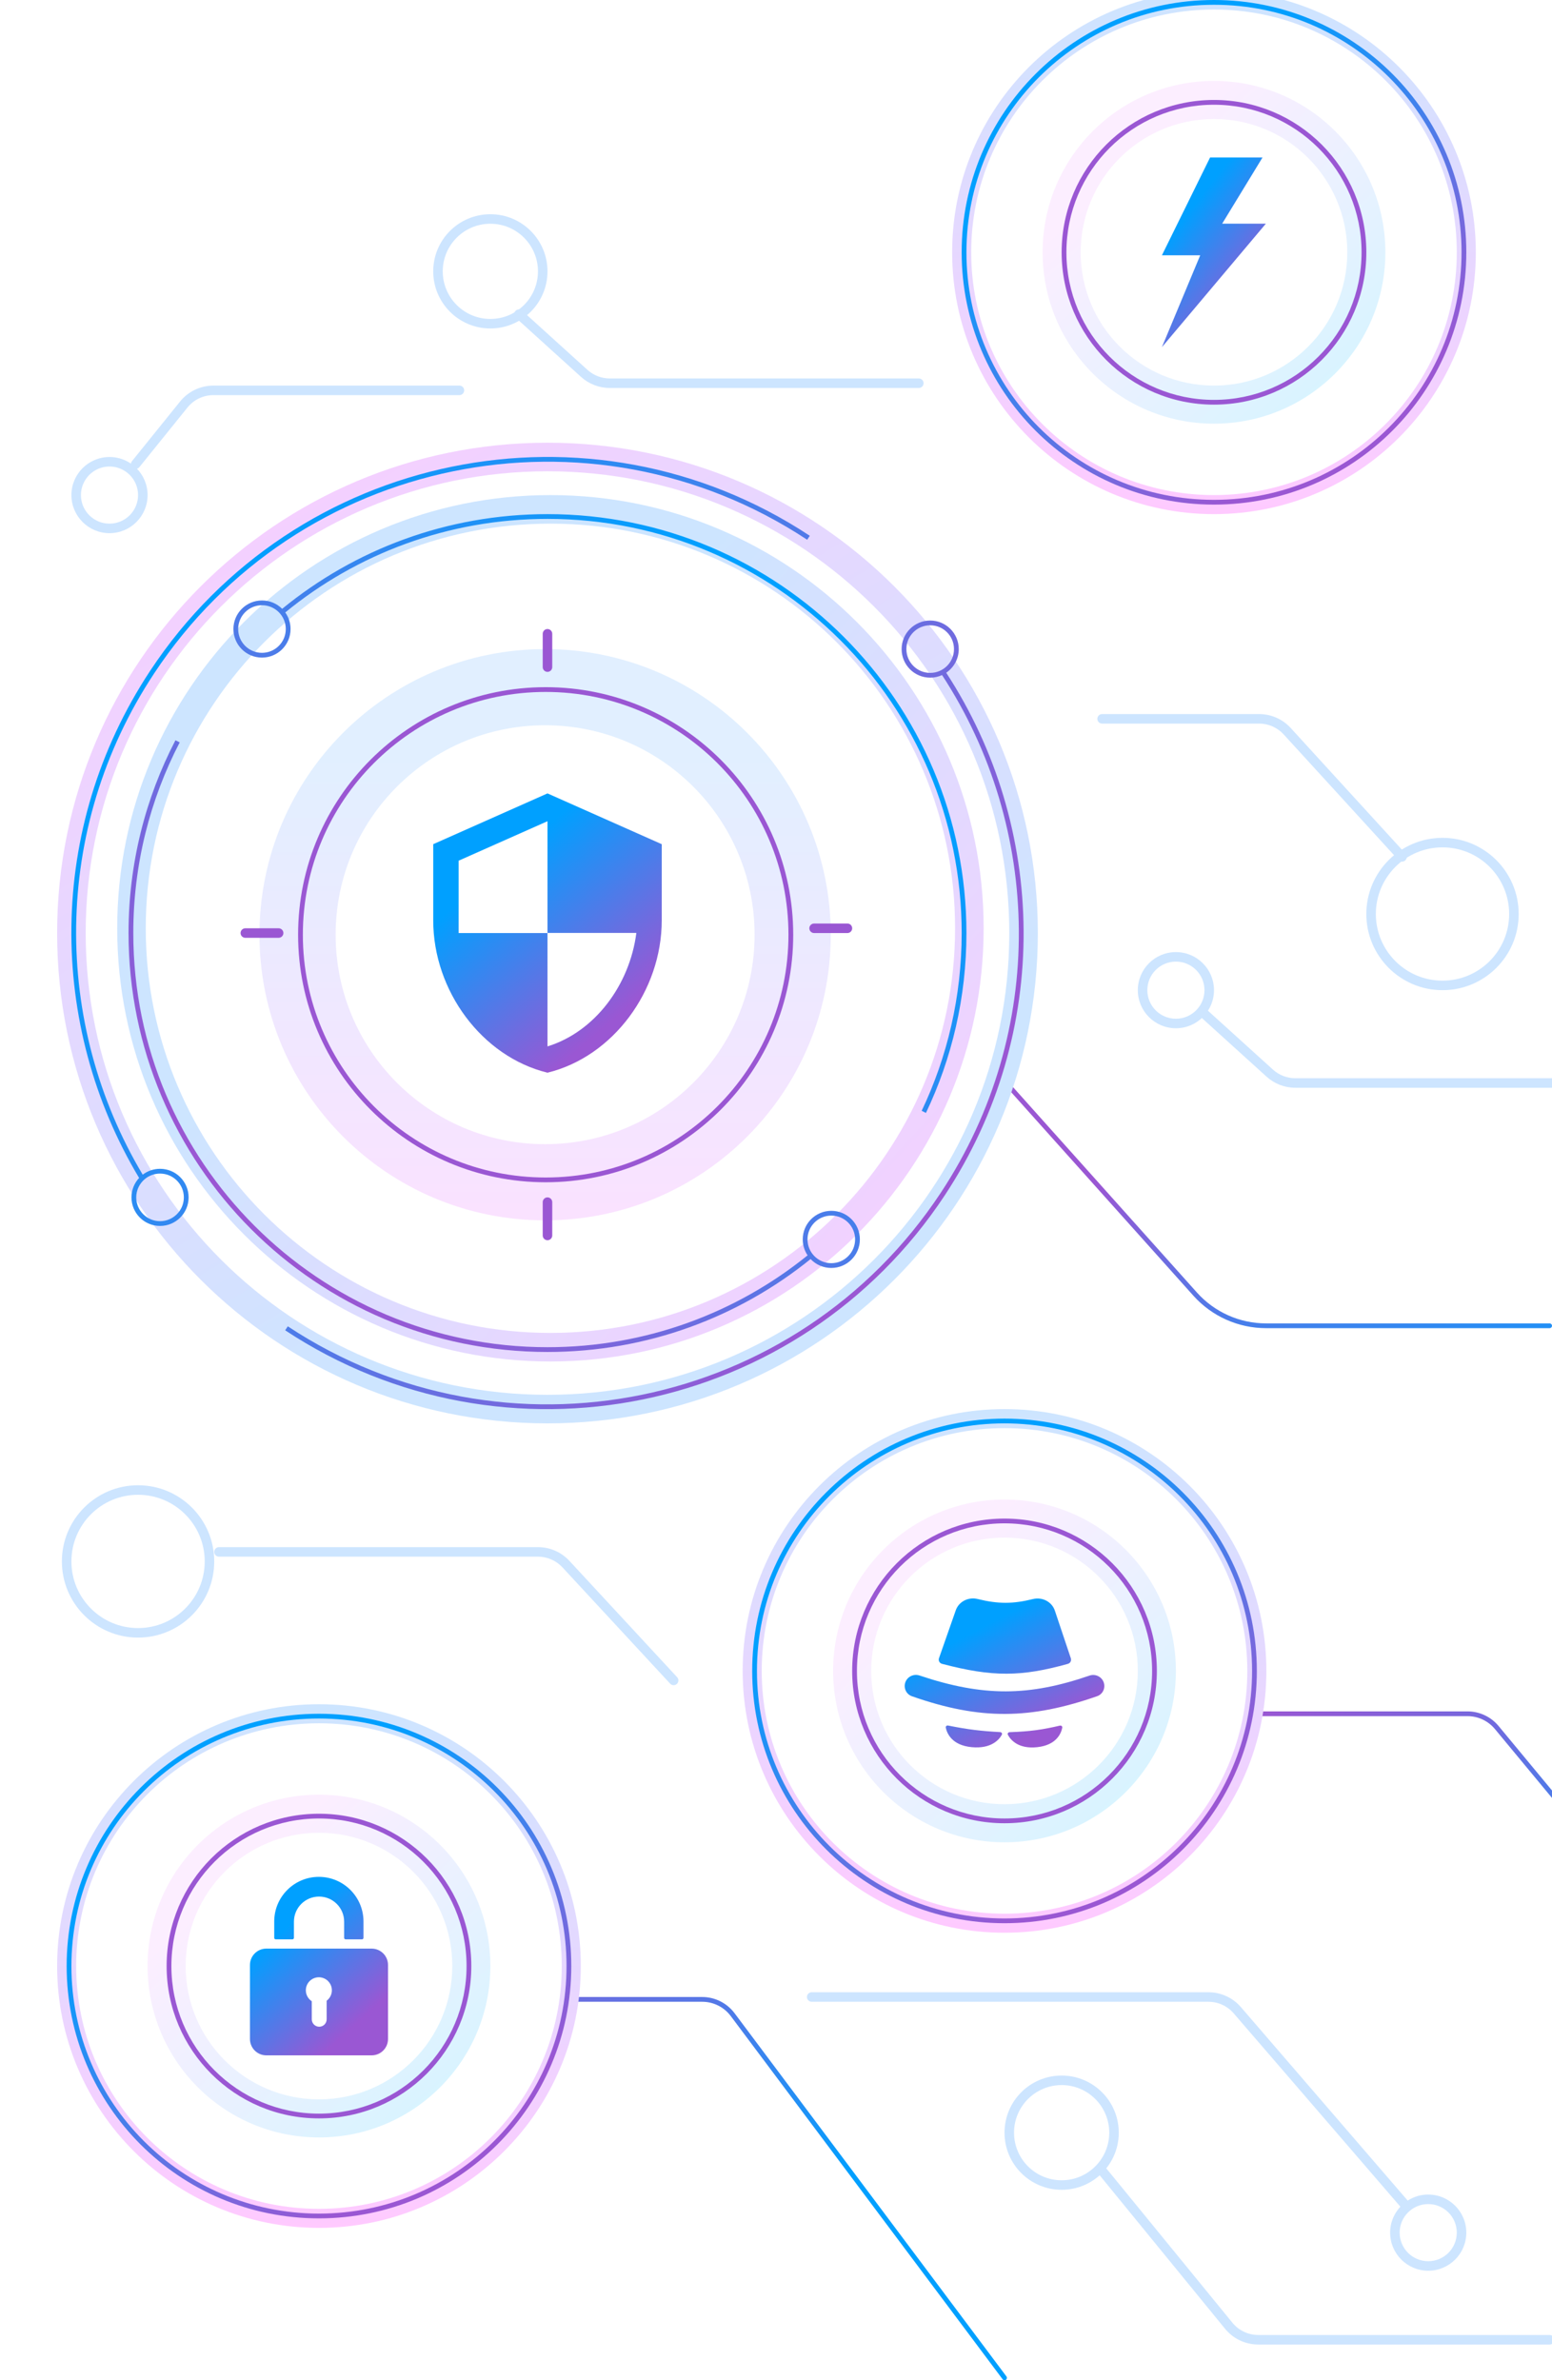 <svg width="326" height="500" viewBox="0 0 326 500" fill="none" xmlns="http://www.w3.org/2000/svg">
<path fill-rule="evenodd" clip-rule="evenodd" d="M119.5 420C119.5 419.724 119.724 419.5 120 419.5H147.495C150.173 419.5 152.695 420.762 154.3 422.907L211.4 499.2C211.566 499.421 211.521 499.735 211.3 499.9C211.079 500.066 210.765 500.021 210.6 499.8L153.499 423.506C152.083 421.614 149.858 420.5 147.495 420.5H120C119.724 420.5 119.5 420.276 119.5 420Z" fill="url(#paint0_linear_2013_2711)"/>
<path fill-rule="evenodd" clip-rule="evenodd" d="M209.667 225.627C209.872 225.443 210.188 225.461 210.373 225.667L251.41 271.507C255.109 275.639 260.393 278 265.939 278H325.5C325.776 278 326 278.224 326 278.5C326 278.776 325.776 279 325.5 279H265.939C260.109 279 254.554 276.517 250.665 272.174L209.627 226.334C209.443 226.128 209.461 225.812 209.667 225.627Z" fill="url(#paint1_linear_2013_2711)"/>
<path fill-rule="evenodd" clip-rule="evenodd" d="M262.5 360C262.5 359.724 262.724 359.5 263 359.5H308.239C310.77 359.5 313.17 360.628 314.784 362.577L326.885 377.181C327.061 377.394 327.032 377.709 326.819 377.885C326.606 378.061 326.291 378.032 326.115 377.819L314.014 363.215C312.59 361.495 310.472 360.5 308.239 360.5H263C262.724 360.5 262.5 360.276 262.5 360Z" fill="url(#paint2_linear_2013_2711)"/>
<path fill-rule="evenodd" clip-rule="evenodd" d="M108.259 65.329C108.63 64.919 109.262 64.888 109.672 65.259L123.385 77.687C124.673 78.854 126.348 79.5 128.086 79.5H193C193.552 79.5 194 79.948 194 80.5C194 81.052 193.552 81.5 193 81.5H128.086C125.852 81.5 123.697 80.669 122.042 79.169L108.328 66.741C107.919 66.37 107.888 65.738 108.259 65.329Z" fill="#CDE5FF"/>
<path fill-rule="evenodd" clip-rule="evenodd" d="M252.259 212.328C252.63 211.919 253.262 211.888 253.672 212.259L267.385 224.687C268.673 225.854 270.348 226.5 272.086 226.5H326C326.552 226.5 327 226.948 327 227.5C327 228.052 326.552 228.5 326 228.5H272.086C269.852 228.5 267.697 227.669 266.042 226.169L252.328 213.741C251.919 213.37 251.888 212.738 252.259 212.328Z" fill="#CDE5FF"/>
<path fill-rule="evenodd" clip-rule="evenodd" d="M44.826 83C42.709 83 40.706 83.958 39.377 85.606L29.278 98.128C28.932 98.558 28.302 98.625 27.872 98.278C27.442 97.932 27.375 97.302 27.722 96.872L37.82 84.35C39.529 82.232 42.104 81 44.826 81H96.5C97.052 81 97.5 81.448 97.5 82C97.5 82.552 97.052 83 96.5 83H44.826Z" fill="#CDE5FF"/>
<path fill-rule="evenodd" clip-rule="evenodd" d="M230.5 151C230.5 150.448 230.948 150 231.5 150H264.473C267.001 150 269.412 151.063 271.117 152.929L295.238 179.325C295.611 179.733 295.582 180.366 295.175 180.738C294.767 181.111 294.134 181.082 293.762 180.675L269.641 154.278C268.315 152.827 266.439 152 264.473 152H231.5C230.948 152 230.5 151.552 230.5 151Z" fill="#CDE5FF"/>
<path fill-rule="evenodd" clip-rule="evenodd" d="M169.5 419.5C169.5 418.948 169.948 418.5 170.5 418.5H253.834C256.453 418.5 258.941 419.64 260.651 421.624L295.757 462.347C296.118 462.765 296.071 463.397 295.653 463.757C295.235 464.118 294.603 464.071 294.243 463.653L259.136 422.929C257.806 421.387 255.871 420.5 253.834 420.5H170.5C169.948 420.5 169.5 420.052 169.5 419.5Z" fill="#CDE5FF"/>
<path fill-rule="evenodd" clip-rule="evenodd" d="M230.867 455.226C231.295 454.876 231.925 454.94 232.274 455.367L258.874 487.929C260.203 489.556 262.193 490.5 264.295 490.5H325.5C326.052 490.5 326.5 490.948 326.5 491.5C326.5 492.052 326.052 492.5 325.5 492.5H264.295C261.593 492.5 259.034 491.286 257.325 489.194L230.726 456.633C230.376 456.205 230.44 455.575 230.867 455.226Z" fill="#CDE5FF"/>
<path fill-rule="evenodd" clip-rule="evenodd" d="M45 326C45 325.448 45.448 325 46 325H113.005C115.512 325 117.905 326.046 119.609 327.885L142.234 352.321C142.609 352.726 142.585 353.359 142.179 353.734C141.774 354.109 141.141 354.085 140.766 353.679L118.141 329.244C116.816 327.813 114.955 327 113.005 327H46C45.448 327 45 326.552 45 326Z" fill="#CDE5FF"/>
<path fill-rule="evenodd" clip-rule="evenodd" d="M29 342C36.732 342 43 335.732 43 328C43 320.268 36.732 314 29 314C21.268 314 15 320.268 15 328C15 335.732 21.268 342 29 342ZM29 344C37.837 344 45 336.837 45 328C45 319.163 37.837 312 29 312C20.163 312 13 319.163 13 328C13 336.837 20.163 344 29 344Z" fill="#CDE5FF"/>
<path fill-rule="evenodd" clip-rule="evenodd" d="M303 206C310.732 206 317 199.732 317 192C317 184.268 310.732 178 303 178C295.268 178 289 184.268 289 192C289 199.732 295.268 206 303 206ZM303 208C311.837 208 319 200.837 319 192C319 183.163 311.837 176 303 176C294.163 176 287 183.163 287 192C287 200.837 294.163 208 303 208Z" fill="#CDE5FF"/>
<path fill-rule="evenodd" clip-rule="evenodd" d="M223 458C228.523 458 233 453.523 233 448C233 442.477 228.523 438 223 438C217.477 438 213 442.477 213 448C213 453.523 217.477 458 223 458ZM223 460C229.627 460 235 454.627 235 448C235 441.373 229.627 436 223 436C216.373 436 211 441.373 211 448C211 454.627 216.373 460 223 460Z" fill="#CDE5FF"/>
<path fill-rule="evenodd" clip-rule="evenodd" d="M103 67C108.523 67 113 62.523 113 57C113 51.477 108.523 47 103 47C97.477 47 93 51.477 93 57C93 62.523 97.477 67 103 67ZM103 69C109.627 69 115 63.627 115 57C115 50.373 109.627 45 103 45C96.373 45 91 50.373 91 57C91 63.627 96.373 69 103 69Z" fill="#CDE5FF"/>
<path fill-rule="evenodd" clip-rule="evenodd" d="M300 475C303.314 475 306 472.314 306 469C306 465.686 303.314 463 300 463C296.686 463 294 465.686 294 469C294 472.314 296.686 475 300 475ZM300 477C304.418 477 308 473.418 308 469C308 464.582 304.418 461 300 461C295.582 461 292 464.582 292 469C292 473.418 295.582 477 300 477Z" fill="#CDE5FF"/>
<path fill-rule="evenodd" clip-rule="evenodd" d="M247 214C250.314 214 253 211.314 253 208C253 204.686 250.314 202 247 202C243.686 202 241 204.686 241 208C241 211.314 243.686 214 247 214ZM247 216C251.418 216 255 212.418 255 208C255 203.582 251.418 200 247 200C242.582 200 239 203.582 239 208C239 212.418 242.582 216 247 216Z" fill="#CDE5FF"/>
<path fill-rule="evenodd" clip-rule="evenodd" d="M23 110C26.314 110 29 107.314 29 104C29 100.686 26.314 98 23 98C19.686 98 17 100.686 17 104C17 107.314 19.686 110 23 110ZM23 112C27.418 112 31 108.418 31 104C31 99.582 27.418 96 23 96C18.582 96 15 99.582 15 104C15 108.418 18.582 112 23 112Z" fill="#CDE5FF"/>
<g filter="url(#filter0_f_2013_2711)">
<path fill-rule="evenodd" clip-rule="evenodd" d="M115 99C61.428 99 18 142.428 18 196C18 249.572 61.428 293 115 293C168.572 293 212 249.572 212 196C212 142.428 168.572 99 115 99ZM12 196C12 139.115 58.115 93 115 93C171.885 93 218 139.115 218 196C218 252.885 171.885 299 115 299C58.115 299 12 252.885 12 196Z" fill="url(#paint3_linear_2013_2711)"/>
</g>
<g filter="url(#filter1_f_2013_2711)">
<path fill-rule="evenodd" clip-rule="evenodd" d="M115.617 110C68.672 110 30.617 148.056 30.617 195C30.617 241.944 68.672 280 115.617 280C162.561 280 200.617 241.944 200.617 195C200.617 148.056 162.561 110 115.617 110ZM24.617 195C24.617 144.742 65.359 104 115.617 104C165.875 104 206.617 144.742 206.617 195C206.617 245.258 165.875 286 115.617 286C65.359 286 24.617 245.258 24.617 195Z" fill="url(#paint4_linear_2013_2711)"/>
</g>
<path fill-rule="evenodd" clip-rule="evenodd" d="M169.64 263.705C154.706 275.773 135.697 283 115 283C66.951 283 28 244.049 28 196C28 181.557 31.52 167.936 37.748 155.948L36.852 155.503C30.557 167.625 27 181.397 27 196C27 244.601 66.399 284 115 284C135.934 284 155.161 276.69 170.267 264.484C171.36 265.634 172.905 266.352 174.617 266.352C177.93 266.352 180.617 263.665 180.617 260.352C180.617 257.038 177.93 254.352 174.617 254.352C171.303 254.352 168.617 257.038 168.617 260.352C168.617 261.594 168.994 262.747 169.64 263.705ZM193.601 233.341C198.986 222.026 202 209.365 202 196C202 147.951 163.049 109 115 109C94.098 109 74.918 116.371 59.917 128.655C60.618 129.637 61.03 130.839 61.03 132.137C61.03 135.45 58.343 138.137 55.03 138.137C51.716 138.137 49.03 135.45 49.03 132.137C49.03 128.823 51.716 126.137 55.03 126.137C56.686 126.137 58.185 126.807 59.27 127.892C74.446 115.46 93.852 108 115 108C163.601 108 203 147.399 203 196C203 209.525 199.949 222.337 194.497 233.786L193.601 233.341ZM55.03 137.137C57.791 137.137 60.03 134.898 60.03 132.137C60.03 129.375 57.791 127.137 55.03 127.137C52.268 127.137 50.03 129.375 50.03 132.137C50.03 134.898 52.268 137.137 55.03 137.137ZM179.617 260.352C179.617 263.113 177.378 265.352 174.617 265.352C171.855 265.352 169.617 263.113 169.617 260.352C169.617 257.59 171.855 255.352 174.617 255.352C177.378 255.352 179.617 257.59 179.617 260.352Z" fill="url(#paint5_linear_2013_2711)"/>
<path fill-rule="evenodd" clip-rule="evenodd" d="M197.617 250.547C167.491 296.175 106.08 308.742 60.452 278.616L59.901 279.451C105.99 309.881 168.021 297.187 198.451 251.098C221.095 216.802 219.86 173.679 198.755 141.317C200.344 140.238 201.387 138.417 201.387 136.352C201.387 133.038 198.701 130.352 195.387 130.352C192.073 130.352 189.387 133.038 189.387 136.352C189.387 139.665 192.073 142.352 195.387 142.352C196.277 142.352 197.122 142.158 197.882 141.81C218.81 173.854 220.047 216.575 197.617 250.547ZM169.548 113.383L170.099 112.548C124.01 82.118 61.979 94.812 31.549 140.901C9.652 174.065 10.084 215.484 29.221 247.444C28.225 248.515 27.617 249.95 27.617 251.527C27.617 254.841 30.303 257.527 33.617 257.527C36.93 257.527 39.617 254.841 39.617 251.527C39.617 248.214 36.93 245.527 33.617 245.527C32.248 245.527 30.985 245.986 29.976 246.758C11.132 215.141 10.744 174.225 32.383 141.451C62.509 95.823 123.92 83.257 169.548 113.383ZM30.483 247.631L30.497 247.622C30.497 247.622 30.496 247.621 30.496 247.62C31.351 246.936 32.436 246.527 33.617 246.527C36.378 246.527 38.617 248.766 38.617 251.527C38.617 254.289 36.378 256.527 33.617 256.527C30.855 256.527 28.617 254.289 28.617 251.527C28.617 249.952 29.345 248.547 30.483 247.631ZM195.387 141.352C198.148 141.352 200.387 139.113 200.387 136.352C200.387 133.59 198.148 131.352 195.387 131.352C192.625 131.352 190.387 133.59 190.387 136.352C190.387 139.113 192.625 141.352 195.387 141.352Z" fill="url(#paint6_linear_2013_2711)"/>
<path fill-rule="evenodd" clip-rule="evenodd" d="M114.502 240.352C138.802 240.352 158.502 220.652 158.502 196.352C158.502 172.051 138.802 152.352 114.502 152.352C90.201 152.352 70.502 172.051 70.502 196.352C70.502 220.652 90.201 240.352 114.502 240.352ZM114.502 256.352C147.639 256.352 174.502 229.489 174.502 196.352C174.502 163.214 147.639 136.352 114.502 136.352C81.365 136.352 54.502 163.214 54.502 196.352C54.502 229.489 81.365 256.352 114.502 256.352Z" fill="url(#paint7_linear_2013_2711)" fill-opacity="0.6"/>
<path fill-rule="evenodd" clip-rule="evenodd" d="M114.617 247.352C142.783 247.352 165.617 224.518 165.617 196.352C165.617 168.185 142.783 145.352 114.617 145.352C86.45 145.352 63.617 168.185 63.617 196.352C63.617 224.518 86.45 247.352 114.617 247.352ZM114.617 248.352C143.336 248.352 166.617 225.07 166.617 196.352C166.617 167.633 143.336 144.352 114.617 144.352C85.898 144.352 62.617 167.633 62.617 196.352C62.617 225.07 85.898 248.352 114.617 248.352Z" fill="#9A57D3"/>
<path fill-rule="evenodd" clip-rule="evenodd" d="M115 132.137C114.448 132.137 114 132.584 114 133.137V140.137C114 140.689 114.448 141.137 115 141.137C115.552 141.137 116 140.689 116 140.137V133.137C116 132.584 115.552 132.137 115 132.137ZM171.002 194C170.45 194 170.002 194.448 170.002 195C170.002 195.552 170.45 196 171.002 196H178.002C178.554 196 179.002 195.552 179.002 195C179.002 194.448 178.554 194 178.002 194H171.002ZM50.53 196C50.53 195.448 50.977 195 51.53 195H58.53C59.082 195 59.53 195.448 59.53 196C59.53 196.552 59.082 197 58.53 197H51.53C50.977 197 50.53 196.552 50.53 196ZM115 251.527C114.448 251.527 114 251.975 114 252.527V259.527C114 260.08 114.448 260.527 115 260.527C115.552 260.527 116 260.08 116 259.527V252.527C116 251.975 115.552 251.527 115 251.527Z" fill="#9A57D3"/>
<g clip-path="url(#clip0_2013_2711)">
<path d="M115 166.668L91 177.335V193.335C91 208.135 101.24 221.975 115 225.335C128.76 221.975 139 208.135 139 193.335V177.335L115 166.668ZM115 195.975H133.667C132.253 206.961 124.92 216.748 115 219.815V196.001H96.333V180.801L115 172.508V195.975Z" fill="url(#paint8_linear_2013_2711)"/>
</g>
<g filter="url(#filter2_f_2013_2711)">
<path fill-rule="evenodd" clip-rule="evenodd" d="M67 464C95.166 464 118 441.167 118 413C118 384.833 95.166 362 67 362C38.834 362 16 384.833 16 413C16 441.167 38.834 464 67 464ZM67 468C97.376 468 122 443.376 122 413C122 382.624 97.376 358 67 358C36.624 358 12 382.624 12 413C12 443.376 36.624 468 67 468Z" fill="url(#paint9_linear_2013_2711)"/>
</g>
<path fill-rule="evenodd" clip-rule="evenodd" d="M67 465C95.719 465 119 441.719 119 413C119 384.281 95.719 361 67 361C38.281 361 15 384.281 15 413C15 441.719 38.281 465 67 465ZM67 466C96.271 466 120 442.271 120 413C120 383.729 96.271 360 67 360C37.729 360 14 383.729 14 413C14 442.271 37.729 466 67 466Z" fill="url(#paint10_linear_2013_2711)"/>
<path fill-rule="evenodd" clip-rule="evenodd" d="M67 441C82.464 441 95 428.464 95 413C95 397.536 82.464 385 67 385C51.536 385 39 397.536 39 413C39 428.464 51.536 441 67 441ZM67 449C86.882 449 103 432.882 103 413C103 393.118 86.882 377 67 377C47.118 377 31 393.118 31 413C31 432.882 47.118 449 67 449Z" fill="url(#paint11_linear_2013_2711)"/>
<path fill-rule="evenodd" clip-rule="evenodd" d="M67 444C84.121 444 98 430.121 98 413C98 395.879 84.121 382 67 382C49.879 382 36 395.879 36 413C36 430.121 49.879 444 67 444ZM67 445C84.673 445 99 430.673 99 413C99 395.327 84.673 381 67 381C49.327 381 35 395.327 35 413C35 430.673 49.327 445 67 445Z" fill="#9A57D3"/>
<path fill-rule="evenodd" clip-rule="evenodd" d="M57.601 403.637C57.601 398.459 61.798 394.262 66.976 394.262C72.153 394.262 76.351 398.459 76.351 403.637V407.074C76.351 407.247 76.211 407.387 76.038 407.387H72.601C72.428 407.387 72.288 407.247 72.288 407.074V403.676C72.288 400.763 69.927 398.402 67.015 398.402C64.102 398.402 61.741 400.763 61.741 403.676V407.074C61.741 407.247 61.601 407.387 61.429 407.387H57.913C57.74 407.387 57.601 407.247 57.601 407.074V403.637ZM52.504 412.772C52.504 410.874 54.043 409.335 55.942 409.335H78.067C79.966 409.335 81.504 410.874 81.504 412.772V428.318C81.504 430.216 79.966 431.755 78.067 431.755H55.942C54.043 431.755 52.504 430.216 52.504 428.318V412.772ZM68.616 420.278C69.28 419.779 69.71 418.984 69.71 418.09C69.71 416.58 68.486 415.355 66.976 415.355C65.465 415.355 64.241 416.58 64.241 418.09C64.241 419.053 64.739 419.899 65.491 420.387V424.184C65.491 425.047 66.191 425.746 67.054 425.746C67.917 425.746 68.616 425.047 68.616 424.184V420.278Z" fill="url(#paint12_linear_2013_2711)"/>
<g filter="url(#filter3_f_2013_2711)">
<path fill-rule="evenodd" clip-rule="evenodd" d="M255 104C283.167 104 306 81.166 306 53C306 24.834 283.167 2 255 2C226.833 2 204 24.834 204 53C204 81.166 226.833 104 255 104ZM255 108C285.376 108 310 83.376 310 53C310 22.624 285.376 -2 255 -2C224.624 -2 200 22.624 200 53C200 83.376 224.624 108 255 108Z" fill="url(#paint13_linear_2013_2711)"/>
</g>
<path fill-rule="evenodd" clip-rule="evenodd" d="M255 105C283.719 105 307 81.719 307 53C307 24.281 283.719 1 255 1C226.281 1 203 24.281 203 53C203 81.719 226.281 105 255 105ZM255 106C284.271 106 308 82.271 308 53C308 23.729 284.271 0 255 0C225.729 0 202 23.729 202 53C202 82.271 225.729 106 255 106Z" fill="url(#paint14_linear_2013_2711)"/>
<path fill-rule="evenodd" clip-rule="evenodd" d="M255 81C270.464 81 283 68.464 283 53C283 37.536 270.464 25 255 25C239.536 25 227 37.536 227 53C227 68.464 239.536 81 255 81ZM255 89C274.882 89 291 72.882 291 53C291 33.118 274.882 17 255 17C235.118 17 219 33.118 219 53C219 72.882 235.118 89 255 89Z" fill="url(#paint15_linear_2013_2711)"/>
<path fill-rule="evenodd" clip-rule="evenodd" d="M255 84C272.121 84 286 70.121 286 53C286 35.879 272.121 22 255 22C237.879 22 224 35.879 224 53C224 70.121 237.879 84 255 84ZM255 85C272.673 85 287 70.673 287 53C287 35.327 272.673 21 255 21C237.327 21 223 35.327 223 53C223 70.673 237.327 85 255 85Z" fill="#9A57D3"/>
<path d="M244.062 53.625L254.18 33.078H265.195L256.719 46.984H265.898L244.062 72.922L252.109 53.625H244.062Z" fill="url(#paint16_linear_2013_2711)"/>
<g filter="url(#filter4_f_2013_2711)">
<path fill-rule="evenodd" clip-rule="evenodd" d="M211 402C239.167 402 262 379.167 262 351C262 322.833 239.167 300 211 300C182.833 300 160 322.833 160 351C160 379.167 182.833 402 211 402ZM211 406C241.376 406 266 381.376 266 351C266 320.624 241.376 296 211 296C180.624 296 156 320.624 156 351C156 381.376 180.624 406 211 406Z" fill="url(#paint17_linear_2013_2711)"/>
</g>
<path fill-rule="evenodd" clip-rule="evenodd" d="M211 403C239.719 403 263 379.719 263 351C263 322.281 239.719 299 211 299C182.281 299 159 322.281 159 351C159 379.719 182.281 403 211 403ZM211 404C240.271 404 264 380.271 264 351C264 321.729 240.271 298 211 298C181.729 298 158 321.729 158 351C158 380.271 181.729 404 211 404Z" fill="url(#paint18_linear_2013_2711)"/>
<path fill-rule="evenodd" clip-rule="evenodd" d="M211 379C226.464 379 239 366.464 239 351C239 335.536 226.464 323 211 323C195.536 323 183 335.536 183 351C183 366.464 195.536 379 211 379ZM211 387C230.882 387 247 370.882 247 351C247 331.118 230.882 315 211 315C191.118 315 175 331.118 175 351C175 370.882 191.118 387 211 387Z" fill="url(#paint19_linear_2013_2711)"/>
<path fill-rule="evenodd" clip-rule="evenodd" d="M211 382C228.121 382 242 368.121 242 351C242 333.879 228.121 320 211 320C193.879 320 180 333.879 180 351C180 368.121 193.879 382 211 382ZM211 383C228.673 383 243 368.673 243 351C243 333.327 228.673 319 211 319C193.327 319 179 333.327 179 351C179 368.673 193.327 383 211 383Z" fill="#9A57D3"/>
<path d="M200.758 338.275L197.237 348.326C197.061 348.828 197.349 349.375 197.864 349.51C208.479 352.31 214.574 352.24 224.314 349.517C224.816 349.376 225.096 348.843 224.93 348.349L221.574 338.336C220.939 336.438 218.903 335.43 216.96 335.91C212.769 336.945 209.67 336.962 205.358 335.896C203.433 335.42 201.414 336.404 200.758 338.275Z" fill="url(#paint20_linear_2013_2711)"/>
<path d="M228.846 351.984C216.195 356.328 206.601 356.472 193.156 351.966C191.962 351.565 190.65 352.156 190.192 353.329C189.723 354.533 190.33 355.894 191.549 356.322C205.959 361.385 216.535 361.164 230.453 356.313C231.67 355.889 232.277 354.534 231.809 353.334C231.352 352.161 230.037 351.575 228.846 351.984Z" fill="url(#paint21_linear_2013_2711)"/>
<path d="M210.09 363.856C205.994 363.62 203.425 363.33 199.148 362.474C198.86 362.416 198.602 362.637 198.663 362.924C198.905 364.077 199.915 366.627 204.12 367.02C208.259 367.406 209.888 365.407 210.434 364.418C210.577 364.158 210.386 363.873 210.09 363.856Z" fill="url(#paint22_linear_2013_2711)"/>
<path d="M222.63 362.493C218.975 363.341 216.484 363.716 212.068 363.87C211.768 363.88 211.569 364.166 211.711 364.431C212.253 365.439 213.856 367.46 217.88 367.02C221.951 366.574 222.904 364.078 223.127 362.933C223.184 362.643 222.918 362.426 222.63 362.493Z" fill="url(#paint23_linear_2013_2711)"/>
<defs>
<filter id="filter0_f_2013_2711" x="0" y="81" width="230" height="230" filterUnits="userSpaceOnUse" color-interpolation-filters="sRGB">
<feFlood flood-opacity="0" result="BackgroundImageFix"/>
<feBlend mode="normal" in="SourceGraphic" in2="BackgroundImageFix" result="shape"/>
<feGaussianBlur stdDeviation="6" result="effect1_foregroundBlur_2013_2711"/>
</filter>
<filter id="filter1_f_2013_2711" x="14.617" y="94" width="202" height="202" filterUnits="userSpaceOnUse" color-interpolation-filters="sRGB">
<feFlood flood-opacity="0" result="BackgroundImageFix"/>
<feBlend mode="normal" in="SourceGraphic" in2="BackgroundImageFix" result="shape"/>
<feGaussianBlur stdDeviation="5" result="effect1_foregroundBlur_2013_2711"/>
</filter>
<filter id="filter2_f_2013_2711" x="6" y="352" width="122" height="122" filterUnits="userSpaceOnUse" color-interpolation-filters="sRGB">
<feFlood flood-opacity="0" result="BackgroundImageFix"/>
<feBlend mode="normal" in="SourceGraphic" in2="BackgroundImageFix" result="shape"/>
<feGaussianBlur stdDeviation="3" result="effect1_foregroundBlur_2013_2711"/>
</filter>
<filter id="filter3_f_2013_2711" x="194" y="-8" width="122" height="122" filterUnits="userSpaceOnUse" color-interpolation-filters="sRGB">
<feFlood flood-opacity="0" result="BackgroundImageFix"/>
<feBlend mode="normal" in="SourceGraphic" in2="BackgroundImageFix" result="shape"/>
<feGaussianBlur stdDeviation="3" result="effect1_foregroundBlur_2013_2711"/>
</filter>
<filter id="filter4_f_2013_2711" x="150" y="290" width="122" height="122" filterUnits="userSpaceOnUse" color-interpolation-filters="sRGB">
<feFlood flood-opacity="0" result="BackgroundImageFix"/>
<feBlend mode="normal" in="SourceGraphic" in2="BackgroundImageFix" result="shape"/>
<feGaussianBlur stdDeviation="3" result="effect1_foregroundBlur_2013_2711"/>
</filter>
<linearGradient id="paint0_linear_2013_2711" x1="168" y1="461" x2="138.505" y2="385.719" gradientUnits="userSpaceOnUse">
<stop stop-color="#00A0FF"/>
<stop offset="1" stop-color="#9A57D3"/>
</linearGradient>
<linearGradient id="paint1_linear_2013_2711" x1="413" y1="272" x2="396.766" y2="207.136" gradientUnits="userSpaceOnUse">
<stop stop-color="#00A0FF"/>
<stop offset="1" stop-color="#9A57D3"/>
</linearGradient>
<linearGradient id="paint2_linear_2013_2711" x1="375.5" y1="403.5" x2="337.286" y2="324.712" gradientUnits="userSpaceOnUse">
<stop stop-color="#00A0FF"/>
<stop offset="1" stop-color="#9A57D3"/>
</linearGradient>
<linearGradient id="paint3_linear_2013_2711" x1="137.617" y1="250.352" x2="29.617" y2="72.852" gradientUnits="userSpaceOnUse">
<stop stop-color="#CDE5FF"/>
<stop offset="1" stop-color="#FFCAFF"/>
</linearGradient>
<linearGradient id="paint4_linear_2013_2711" x1="97.117" y1="170.852" x2="220.879" y2="285.158" gradientUnits="userSpaceOnUse">
<stop stop-color="#CDE5FF"/>
<stop offset="1" stop-color="#FFCAFF"/>
</linearGradient>
<linearGradient id="paint5_linear_2013_2711" x1="174.617" y1="141.852" x2="54.117" y2="254.352" gradientUnits="userSpaceOnUse">
<stop stop-color="#00A0FF"/>
<stop offset="1" stop-color="#9A57D3"/>
</linearGradient>
<linearGradient id="paint6_linear_2013_2711" x1="39.117" y1="133.852" x2="200.117" y2="232.352" gradientUnits="userSpaceOnUse">
<stop stop-color="#00A0FF"/>
<stop offset="1" stop-color="#9A57D3"/>
</linearGradient>
<linearGradient id="paint7_linear_2013_2711" x1="114.617" y1="158.352" x2="114.617" y2="273.852" gradientUnits="userSpaceOnUse">
<stop stop-color="#CDE5FF"/>
<stop offset="1" stop-color="#FFCAFF"/>
</linearGradient>
<linearGradient id="paint8_linear_2013_2711" x1="104.935" y1="182.044" x2="131.12" y2="212.302" gradientUnits="userSpaceOnUse">
<stop stop-color="#00A0FF"/>
<stop offset="1" stop-color="#9A57D3"/>
</linearGradient>
<linearGradient id="paint9_linear_2013_2711" x1="67" y1="358" x2="67" y2="468" gradientUnits="userSpaceOnUse">
<stop stop-color="#CDE5FF"/>
<stop offset="1" stop-color="#FFCAFF"/>
</linearGradient>
<linearGradient id="paint10_linear_2013_2711" x1="44.774" y1="387.782" x2="89.867" y2="451.468" gradientUnits="userSpaceOnUse">
<stop stop-color="#00A0FF"/>
<stop offset="1" stop-color="#9A57D3"/>
</linearGradient>
<linearGradient id="paint11_linear_2013_2711" x1="96.016" y1="441.655" x2="51.644" y2="392.372" gradientUnits="userSpaceOnUse">
<stop stop-color="#D6F4FF"/>
<stop offset="1" stop-color="#FCEEFF"/>
</linearGradient>
<linearGradient id="paint12_linear_2013_2711" x1="60.924" y1="404.089" x2="77.768" y2="422.489" gradientUnits="userSpaceOnUse">
<stop stop-color="#00A0FF"/>
<stop offset="1" stop-color="#9A57D3"/>
</linearGradient>
<linearGradient id="paint13_linear_2013_2711" x1="255" y1="-2" x2="255" y2="108" gradientUnits="userSpaceOnUse">
<stop stop-color="#CDE5FF"/>
<stop offset="1" stop-color="#FFCAFF"/>
</linearGradient>
<linearGradient id="paint14_linear_2013_2711" x1="232.774" y1="27.782" x2="277.867" y2="91.468" gradientUnits="userSpaceOnUse">
<stop stop-color="#00A0FF"/>
<stop offset="1" stop-color="#9A57D3"/>
</linearGradient>
<linearGradient id="paint15_linear_2013_2711" x1="284.016" y1="81.655" x2="239.644" y2="32.372" gradientUnits="userSpaceOnUse">
<stop stop-color="#D6F4FF"/>
<stop offset="1" stop-color="#FCEEFF"/>
</linearGradient>
<linearGradient id="paint16_linear_2013_2711" x1="250.402" y1="43.521" x2="267.798" y2="56.986" gradientUnits="userSpaceOnUse">
<stop stop-color="#00A0FF"/>
<stop offset="1" stop-color="#9A57D3"/>
</linearGradient>
<linearGradient id="paint17_linear_2013_2711" x1="211" y1="296" x2="211" y2="406" gradientUnits="userSpaceOnUse">
<stop stop-color="#CDE5FF"/>
<stop offset="1" stop-color="#FFCAFF"/>
</linearGradient>
<linearGradient id="paint18_linear_2013_2711" x1="188.774" y1="325.782" x2="233.867" y2="389.468" gradientUnits="userSpaceOnUse">
<stop stop-color="#00A0FF"/>
<stop offset="1" stop-color="#9A57D3"/>
</linearGradient>
<linearGradient id="paint19_linear_2013_2711" x1="240.016" y1="379.655" x2="195.644" y2="330.372" gradientUnits="userSpaceOnUse">
<stop stop-color="#D6F4FF"/>
<stop offset="1" stop-color="#FCEEFF"/>
</linearGradient>
<linearGradient id="paint20_linear_2013_2711" x1="202.208" y1="343.982" x2="213.874" y2="366.053" gradientUnits="userSpaceOnUse">
<stop stop-color="#00A0FF"/>
<stop offset="1" stop-color="#9A57D3"/>
</linearGradient>
<linearGradient id="paint21_linear_2013_2711" x1="202.208" y1="343.982" x2="213.874" y2="366.053" gradientUnits="userSpaceOnUse">
<stop stop-color="#00A0FF"/>
<stop offset="1" stop-color="#9A57D3"/>
</linearGradient>
<linearGradient id="paint22_linear_2013_2711" x1="202.208" y1="343.982" x2="213.874" y2="366.053" gradientUnits="userSpaceOnUse">
<stop stop-color="#00A0FF"/>
<stop offset="1" stop-color="#9A57D3"/>
</linearGradient>
<linearGradient id="paint23_linear_2013_2711" x1="202.208" y1="343.982" x2="213.874" y2="366.053" gradientUnits="userSpaceOnUse">
<stop stop-color="#00A0FF"/>
<stop offset="1" stop-color="#9A57D3"/>
</linearGradient>
<clipPath id="clip0_2013_2711">
<rect width="64" height="64" fill="white" transform="translate(83 164)"/>
</clipPath>
</defs>
</svg>
